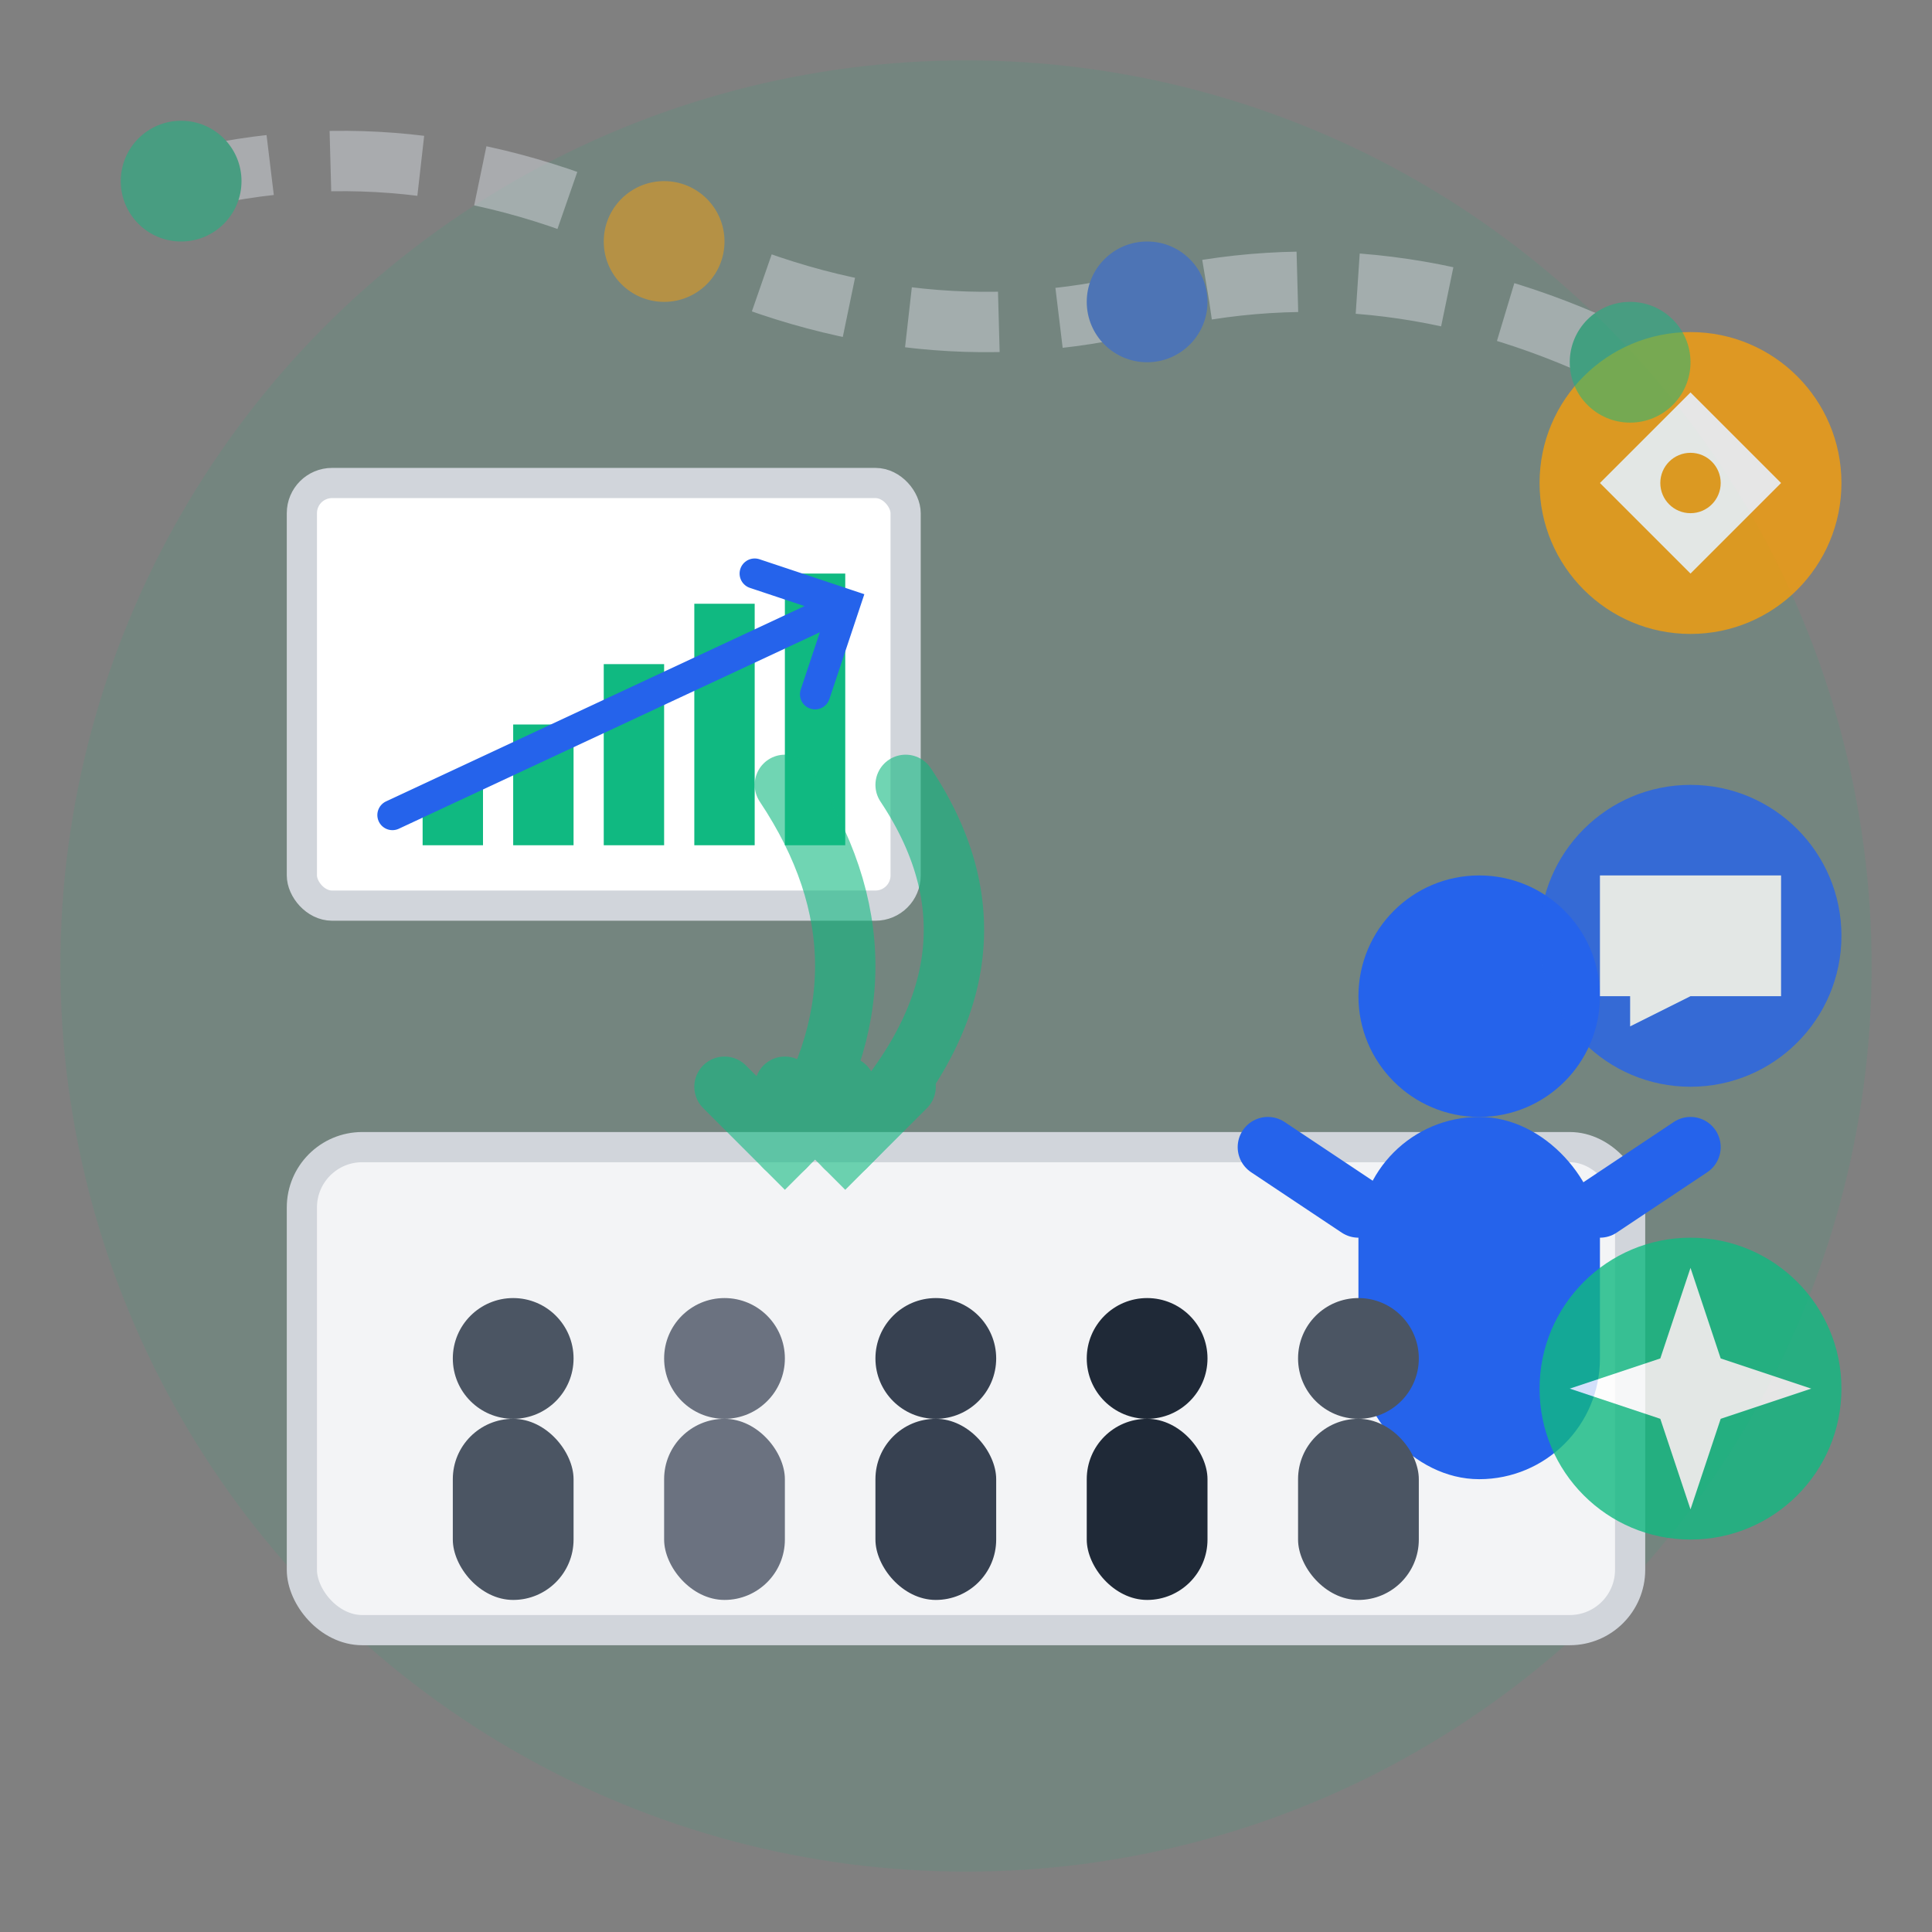 <svg width="64" height="64" viewBox="0 0 64 64" fill="none" xmlns="http://www.w3.org/2000/svg">
  <rect x="0" y="0" width="64" height="64" fill="#808080" stroke="none"/>
  <!-- Background circle -->
  <circle cx="32" cy="32" r="30" fill="#10b981" opacity="0.1"/>
  
  <!-- Team development illustration -->
  <g transform="translate(8, 8)">
    <!-- Training room -->
    <rect x="2" y="30" width="44" height="16" rx="2" fill="#f3f4f6" stroke="#d1d5db"/>
    
    <!-- Presenter -->
    <g transform="translate(36, 20)">
      <!-- Head -->
      <circle cx="5" cy="5" r="4" fill="#2563eb"/>
      <!-- Body -->
      <rect x="1" y="9" width="8" height="12" rx="4" fill="#2563eb"/>
      <!-- Arms pointing to board -->
      <path d="M1 12 L-2 10" stroke="#2563eb" stroke-width="2" stroke-linecap="round"/>
      <path d="M9 12 L12 10" stroke="#2563eb" stroke-width="2" stroke-linecap="round"/>
    </g>
    
    <!-- Presentation board -->
    <rect x="2" y="8" width="20" height="14" rx="1" fill="white" stroke="#d1d5db"/>
    
    <!-- Chart on board -->
    <g transform="translate(4, 10)">
      <!-- Bar chart -->
      <rect x="2" y="8" width="2" height="2" fill="#10b981"/>
      <rect x="5" y="6" width="2" height="4" fill="#10b981"/>
      <rect x="8" y="4" width="2" height="6" fill="#10b981"/>
      <rect x="11" y="2" width="2" height="8" fill="#10b981"/>
      <rect x="14" y="1" width="2" height="9" fill="#10b981"/>
      
      <!-- Growth arrow -->
      <path d="M1 9 L16 2 M13 1 L16 2 L15 5" stroke="#2563eb" stroke-width="1" fill="none" stroke-linecap="round"/>
    </g>
    
    <!-- Audience/Students -->
    <g transform="translate(6, 34)">
      <!-- Person 1 -->
      <circle cx="3" cy="3" r="2" fill="#4b5563"/>
      <rect x="1" y="5" width="4" height="6" rx="2" fill="#4b5563"/>
      
      <!-- Person 2 -->
      <circle cx="10" cy="3" r="2" fill="#6b7280"/>
      <rect x="8" y="5" width="4" height="6" rx="2" fill="#6b7280"/>
      
      <!-- Person 3 -->
      <circle cx="17" cy="3" r="2" fill="#374151"/>
      <rect x="15" y="5" width="4" height="6" rx="2" fill="#374151"/>
      
      <!-- Person 4 -->
      <circle cx="24" cy="3" r="2" fill="#1f2937"/>
      <rect x="22" y="5" width="4" height="6" rx="2" fill="#1f2937"/>
      
      <!-- Person 5 -->
      <circle cx="31" cy="3" r="2" fill="#4b5563"/>
      <rect x="29" y="5" width="4" height="6" rx="2" fill="#4b5563"/>
    </g>
    
    <!-- Knowledge transfer arrows -->
    <g opacity="0.6">
      <path d="M22 18 Q26 24 20 30" stroke="#10b981" stroke-width="2" fill="none" stroke-linecap="round"/>
      <path d="M18 28 L20 30 L22 28" stroke="#10b981" stroke-width="2" fill="none" stroke-linecap="round"/>
      
      <path d="M18 18 Q22 24 18 30" stroke="#10b981" stroke-width="2" fill="none" stroke-linecap="round"/>
      <path d="M16 28 L18 30 L20 28" stroke="#10b981" stroke-width="2" fill="none" stroke-linecap="round"/>
    </g>
  </g>
  
  <!-- Skills development badges -->
  <g transform="translate(50, 10)" opacity="0.8">
    <!-- Leadership badge -->
    <circle cx="6" cy="6" r="5" fill="#f59e0b"/>
    <path d="M3 6 L6 3 L9 6 L6 9 Z" fill="white"/>
    <circle cx="6" cy="6" r="1" fill="#f59e0b"/>
  </g>
  
  <g transform="translate(50, 25)" opacity="0.8">
    <!-- Communication badge -->
    <circle cx="6" cy="6" r="5" fill="#2563eb"/>
    <path d="M3 4 L9 4 L9 8 L6 8 L4 9 L4 8 L3 8 Z" fill="white"/>
  </g>
  
  <g transform="translate(50, 40)" opacity="0.8">
    <!-- Innovation badge -->
    <circle cx="6" cy="6" r="5" fill="#10b981"/>
    <path d="M6 2 L7 5 L10 6 L7 7 L6 10 L5 7 L2 6 L5 5 Z" fill="white"/>
  </g>
  
  <!-- Learning path -->
  <g transform="translate(2, 2)" opacity="0.5">
    <!-- Path line -->
    <path d="M4 4 Q12 2 20 6 Q28 10 36 8 Q44 6 52 10" stroke="#d1d5db" stroke-width="2" stroke-dasharray="3,2" fill="none"/>
    
    <!-- Milestones -->
    <circle cx="4" cy="4" r="2" fill="#10b981"/>
    <circle cx="20" cy="6" r="2" fill="#f59e0b"/>
    <circle cx="36" cy="8" r="2" fill="#2563eb"/>
    <circle cx="52" cy="10" r="2" fill="#10b981"/>
  </g>
</svg>
